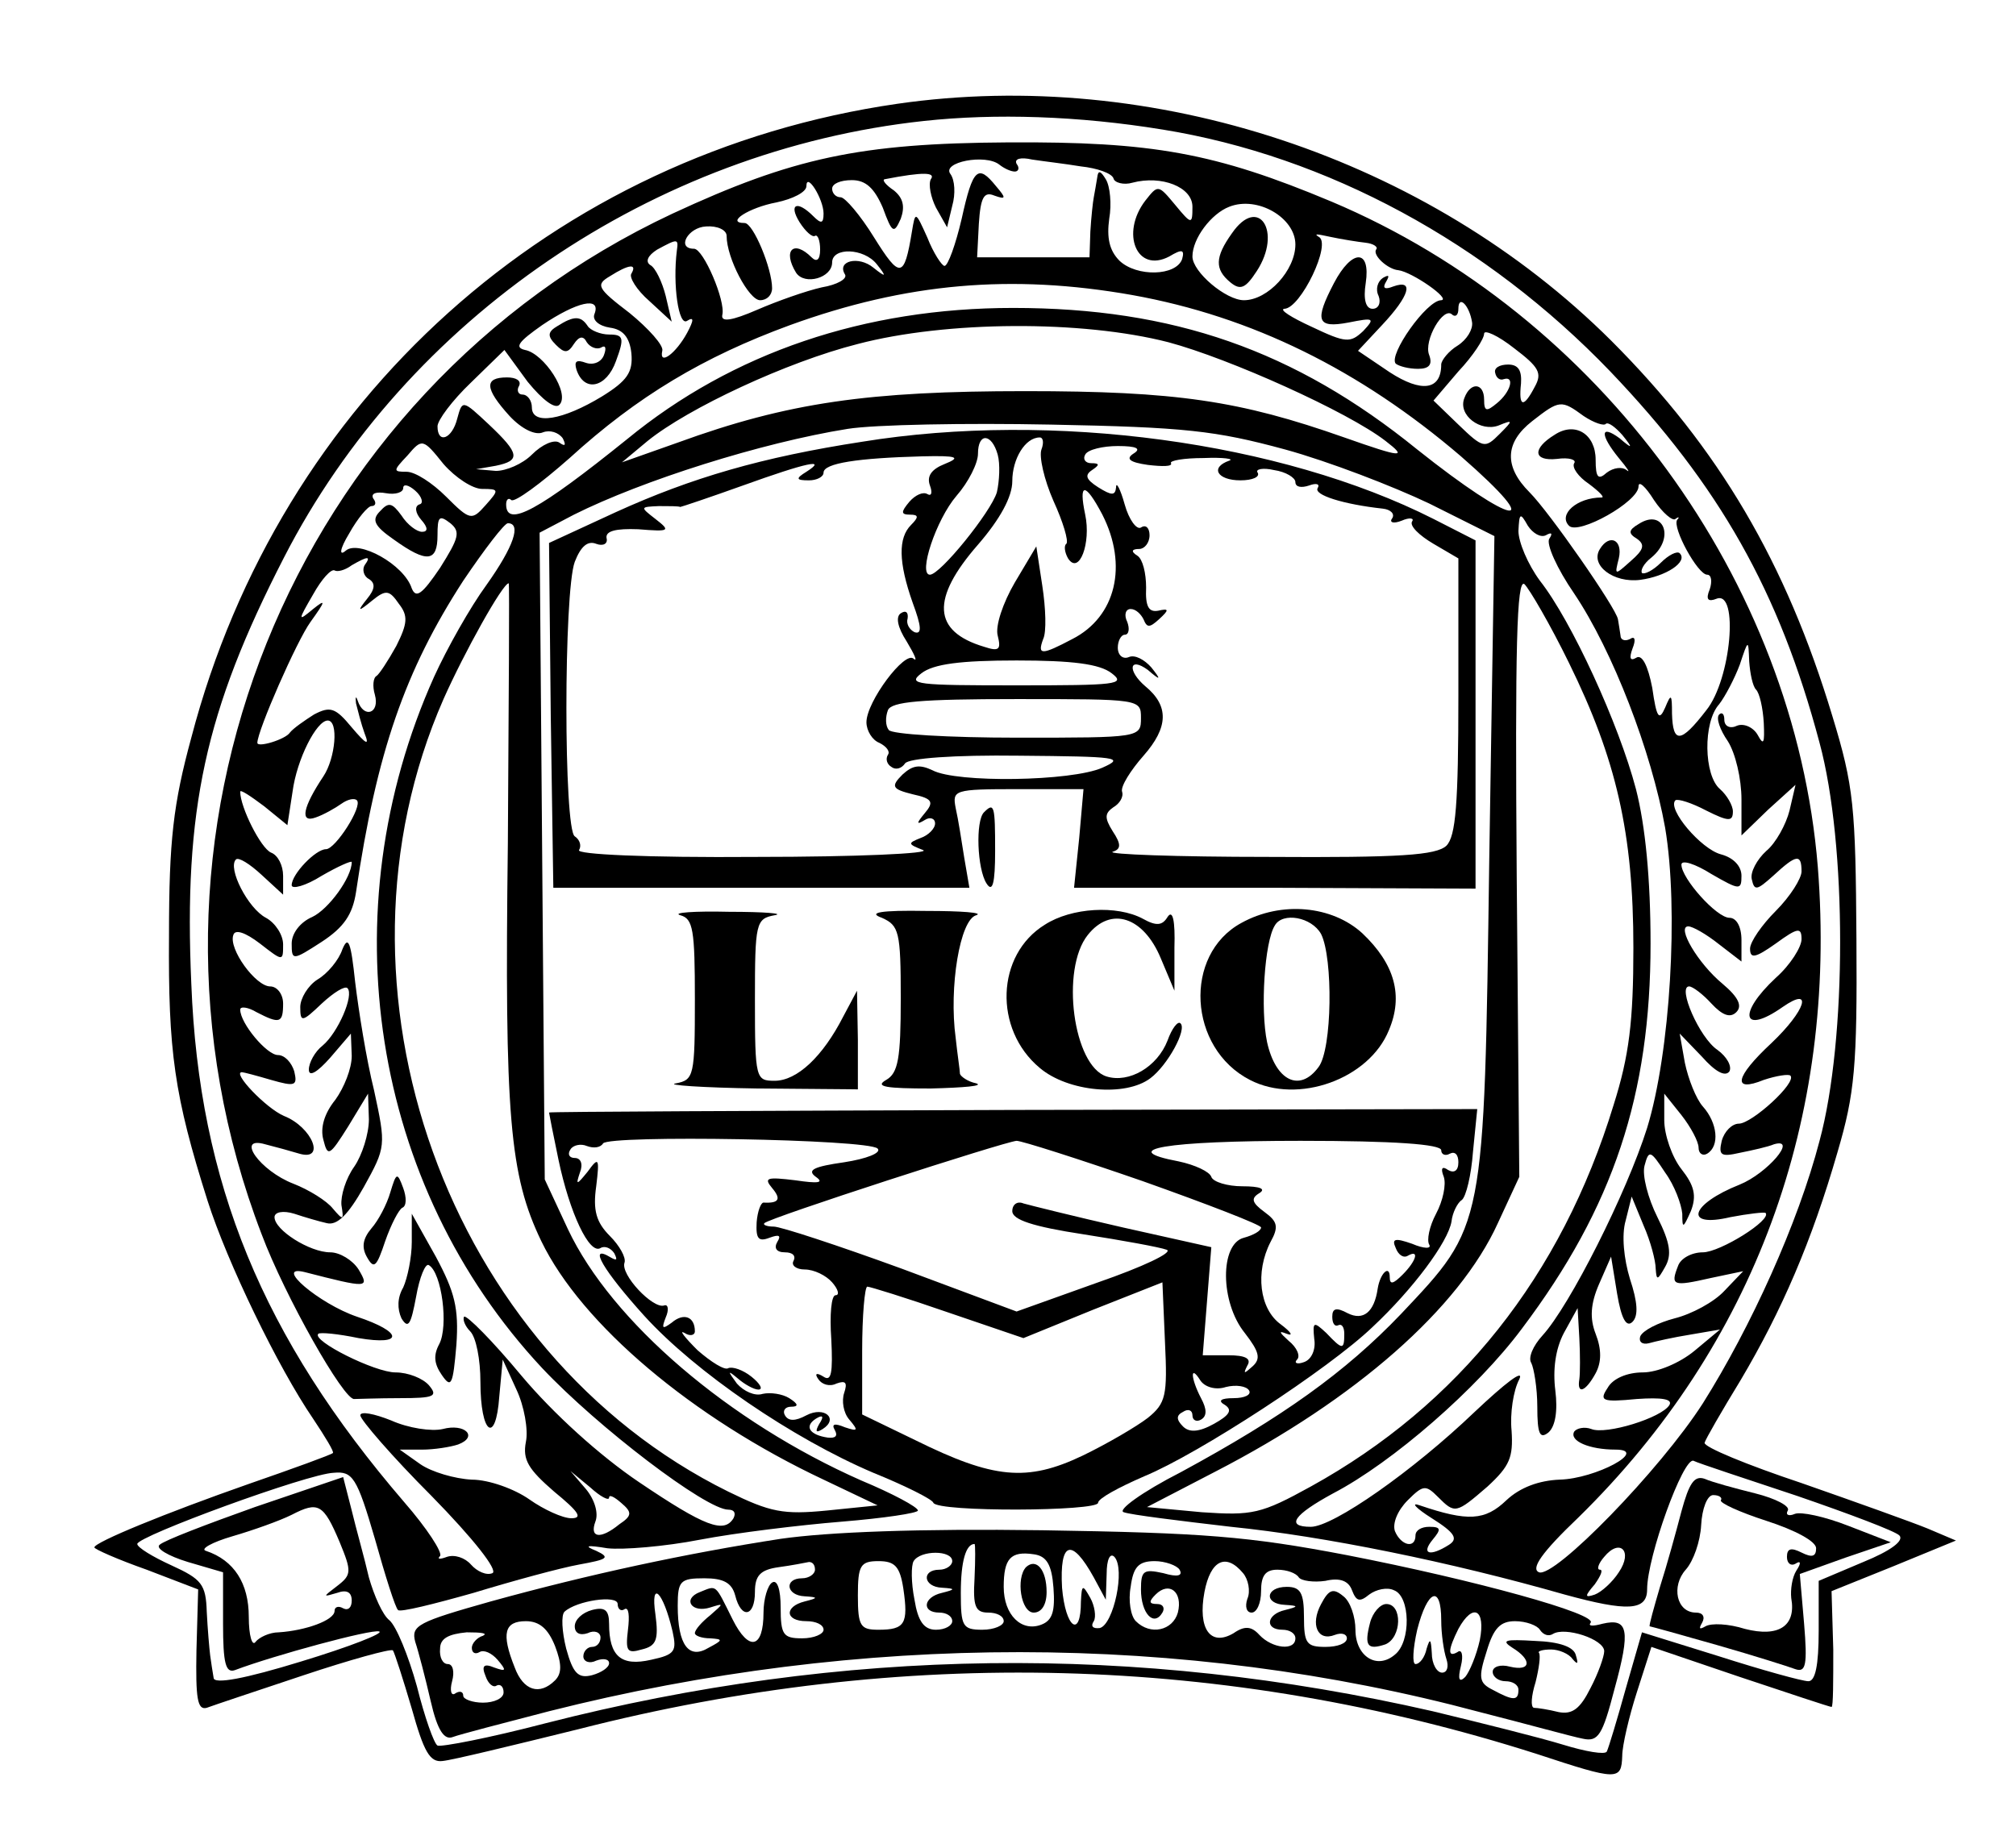 <?xml version="1.0" standalone="no"?>
<!DOCTYPE svg PUBLIC "-//W3C//DTD SVG 20010904//EN"
 "http://www.w3.org/TR/2001/REC-SVG-20010904/DTD/svg10.dtd">
<svg version="1.0" xmlns="http://www.w3.org/2000/svg"
 width="235pt" height="215pt" viewBox="0 0 235 215"
 preserveAspectRatio="xMidYMid meet">
<g transform="translate(0,215) scale(0.1,-0.1)"
fill="#000000" stroke="none">
<path d="M1046 2029 c-401 -58 -720 -345 -823 -739 -21 -77 -26 -120 -26 -230
-1 -136 6 -187 45 -310 23 -72 82 -194 123 -254 14 -21 25 -39 23 -40 -2 -2
-46 -18 -98 -36 -97 -34 -180 -68 -180 -74 0 -2 27 -14 61 -26 l60 -23 -2 -71
c-1 -56 1 -70 12 -67 8 3 59 20 113 38 54 18 101 31 104 29 2 -3 12 -34 22
-68 14 -50 21 -63 36 -61 11 1 81 18 158 37 379 97 755 87 1118 -29 94 -31 98
-31 99 -2 0 12 8 46 17 74 l17 53 103 -35 c57 -19 105 -35 107 -35 2 0 2 30 2
67 l-2 68 72 29 73 30 -33 14 c-17 7 -84 31 -147 53 -63 21 -114 42 -113 47 1
4 20 37 42 73 48 81 83 162 113 266 20 68 23 100 22 248 -1 155 -3 178 -28
260 -54 179 -132 312 -258 438 -214 213 -534 319 -832 276z m309 -30 c192 -31
378 -132 522 -282 127 -133 197 -256 244 -433 32 -118 32 -346 0 -464 -25 -96
-80 -217 -136 -306 -50 -78 -173 -204 -191 -197 -10 4 3 23 46 64 205 201 302
464 279 758 -27 334 -254 644 -567 776 -136 57 -209 70 -377 69 -173 -1 -251
-18 -391 -83 -446 -209 -656 -729 -479 -1190 27 -72 96 -194 108 -192 4 0 28
1 53 1 40 0 45 2 34 15 -7 8 -24 15 -39 15 -24 0 -98 37 -90 45 2 2 23 0 47
-5 53 -9 52 7 -2 25 -44 15 -98 61 -61 52 74 -19 76 -19 63 3 -7 11 -22 20
-33 20 -24 0 -65 26 -65 41 0 6 10 8 23 4 12 -4 29 -9 38 -11 12 -3 25 10 43
42 26 47 26 48 12 113 -9 36 -18 93 -22 126 -5 47 -8 55 -15 38 -4 -12 -17
-28 -29 -35 -11 -7 -20 -22 -20 -32 0 -18 2 -18 25 4 14 13 27 21 30 18 8 -8
-11 -52 -29 -67 -9 -7 -16 -20 -16 -28 0 -9 10 -3 25 14 l24 28 1 -26 c0 -15
-9 -37 -19 -51 -13 -16 -18 -33 -14 -47 5 -20 7 -19 29 16 l23 38 1 -30 c0
-17 -8 -42 -17 -55 -10 -14 -16 -34 -15 -45 3 -18 2 -18 -10 -4 -7 9 -28 22
-46 29 -39 15 -68 56 -33 46 12 -3 30 -8 40 -11 31 -9 15 31 -18 44 -21 9 -61
51 -49 51 2 0 17 -4 34 -9 28 -8 31 -7 27 10 -3 10 -11 19 -19 19 -13 0 -44
37 -44 53 0 4 9 3 19 -3 27 -14 31 -13 31 10 0 11 -7 20 -15 20 -17 0 -49 44
-43 60 2 7 14 3 31 -10 27 -21 27 -21 27 -1 0 11 -9 25 -20 31 -21 11 -45 58
-35 68 3 3 16 -5 30 -18 l25 -23 0 22 c0 12 -6 24 -14 27 -12 5 -36 53 -36 71
0 3 12 -5 28 -17 l27 -22 6 39 c5 38 28 83 41 83 13 0 9 -44 -5 -65 -24 -36
-28 -55 -9 -48 9 3 23 11 30 16 7 5 15 7 18 4 7 -7 -25 -57 -36 -57 -12 0 -40
-29 -40 -42 0 -5 16 -1 35 11 19 11 35 18 35 16 0 -18 -27 -55 -46 -64 -14 -6
-24 -19 -24 -31 0 -20 1 -20 35 2 26 17 36 32 40 58 24 163 57 258 125 363 25
37 48 67 52 67 16 0 7 -27 -25 -72 -19 -26 -46 -74 -61 -107 -123 -274 -73
-593 126 -806 65 -69 191 -165 217 -165 7 0 9 -4 6 -10 -11 -18 -33 -10 -110
42 -46 31 -100 80 -137 124 -34 41 -64 71 -67 69 -2 -3 1 -11 7 -17 7 -7 12
-33 12 -59 0 -61 18 -74 22 -17 l4 43 16 -35 c9 -19 14 -47 11 -61 -4 -21 3
-32 33 -58 28 -23 34 -31 20 -31 -10 0 -32 10 -49 22 -17 12 -47 23 -67 23
-20 1 -47 9 -60 18 l-24 17 26 0 c14 0 33 3 42 6 24 9 8 25 -18 18 -13 -3 -40
1 -60 10 -20 8 -36 11 -36 6 0 -5 37 -48 83 -94 49 -50 78 -87 71 -90 -7 -3
-18 2 -25 10 -7 8 -19 12 -28 9 -8 -3 -12 -3 -8 1 3 4 -15 32 -42 63 -165 192
-239 372 -248 604 -9 203 16 318 108 497 143 279 431 475 746 509 83 9 180 6
278 -10z m-172 -49 c4 0 6 4 2 9 -3 6 5 8 18 5 13 -2 39 -5 57 -8 19 -2 36 -8
38 -14 1 -5 12 -8 22 -5 34 9 70 -5 70 -28 0 -21 -1 -21 -20 2 -20 24 -20 24
-35 5 -29 -38 -10 -85 28 -65 15 9 18 8 15 -3 -7 -20 -53 -21 -73 -2 -12 12
-15 27 -12 49 3 17 1 38 -4 46 -6 10 -9 11 -10 2 -1 -7 -3 -17 -4 -23 -1 -5
-3 -23 -4 -40 l-1 -30 -65 0 -66 0 2 39 c2 31 6 38 18 33 14 -5 14 -3 2 11
-21 26 -27 21 -40 -38 -7 -30 -16 -55 -20 -55 -3 0 -13 15 -20 33 -14 31 -14
31 -18 7 -9 -55 -14 -55 -44 -7 -16 26 -34 47 -39 47 -6 0 -10 5 -10 10 0 6
10 10 23 10 16 0 26 -9 36 -32 11 -30 13 -31 21 -13 5 14 3 24 -8 33 -9 6 -14
12 -11 13 46 9 60 8 54 0 -3 -6 0 -21 6 -33 l13 -23 6 25 c4 14 3 30 -2 37
-11 14 41 24 57 11 5 -4 13 -8 18 -8z m-223 -49 c0 -12 -3 -12 -12 -3 -19 19
-29 14 -16 -7 7 -11 15 -18 18 -16 3 2 6 -5 6 -16 0 -12 -4 -15 -10 -9 -21 21
-34 8 -18 -18 10 -15 42 -6 42 12 0 18 37 17 52 -2 12 -15 11 -16 -4 -4 -17
14 -43 8 -33 -8 3 -5 -9 -12 -27 -15 -18 -4 -52 -16 -75 -26 -30 -13 -43 -15
-41 -6 4 16 -22 77 -33 77 -21 0 -7 25 14 26 13 1 24 -4 24 -11 0 -26 26 -75
39 -75 8 0 14 6 14 14 0 23 -22 76 -32 76 -23 0 5 18 37 24 19 4 35 12 35 19
0 17 20 -15 20 -32z m550 -36 c0 -30 -32 -65 -60 -65 -21 0 -60 33 -60 51 0
21 22 50 43 58 33 13 77 -13 77 -44z m82 2 c9 -1 15 -5 12 -8 -4 -7 14 -23 26
-24 16 -2 62 -34 50 -35 -17 0 -62 -64 -53 -74 4 -3 15 -6 26 -6 13 0 17 5 13
16 -7 17 17 58 27 47 4 -3 7 0 7 7 0 17 13 4 16 -16 1 -8 -6 -20 -17 -27 -10
-6 -19 -17 -19 -22 0 -30 -23 -33 -60 -9 l-37 25 28 30 c32 34 38 54 13 45
-10 -4 -13 -2 -8 6 4 7 3 8 -4 4 -6 -4 -9 -13 -5 -21 3 -8 0 -15 -7 -15 -8 0
-11 11 -8 30 6 40 -16 40 -37 0 -23 -44 -20 -53 17 -46 30 6 31 5 17 -10 -15
-14 -20 -14 -60 5 -24 11 -38 20 -32 21 19 0 56 77 40 84 -6 4 -1 3 13 0 14
-3 33 -6 42 -7z m-803 -9 c-5 -40 2 -89 12 -82 8 5 8 1 0 -14 -13 -24 -33 -39
-29 -21 2 6 -16 26 -38 44 -38 29 -40 33 -23 43 22 14 32 15 25 3 -3 -4 6 -19
21 -32 l26 -24 -7 30 c-4 16 -12 33 -18 36 -6 4 -3 11 8 18 24 13 25 13 23 -1z
m531 -52 c139 -25 265 -87 383 -188 102 -89 62 -82 -51 8 -143 116 -285 165
-471 165 -173 0 -327 -52 -450 -153 -103 -83 -141 -104 -141 -76 0 6 3 8 6 5
4 -3 34 19 68 49 79 72 156 118 257 155 135 49 258 60 399 35z m-627 -22 c-3
-7 5 -14 18 -16 15 -2 23 -11 25 -30 2 -22 -5 -32 -34 -50 -46 -28 -82 -34
-82 -13 0 8 -5 15 -11 15 -5 0 -7 5 -4 10 3 6 -3 10 -14 10 -27 0 -26 -13 3
-45 14 -15 30 -23 39 -19 8 3 18 0 23 -7 4 -8 3 -10 -4 -5 -6 4 -20 -2 -32
-14 -11 -11 -30 -19 -42 -19 l-23 2 23 4 c29 6 28 14 -8 48 -31 29 -31 29 -37
7 -6 -24 -23 -30 -23 -9 0 7 17 30 39 51 l39 38 27 -37 c18 -22 32 -32 37 -27
13 13 -18 60 -40 64 -13 3 -7 10 20 29 40 27 69 34 61 13z m669 -33 c71 -19
209 -81 253 -115 26 -20 20 -20 -48 4 -122 43 -196 54 -372 54 -182 0 -276
-13 -405 -60 l-65 -23 30 25 c47 38 162 92 245 113 103 27 261 28 362 2z m427
-52 c-13 -25 -19 -24 -16 4 1 15 -3 22 -15 22 -10 0 -17 -4 -15 -10 1 -5 5 -9
10 -7 13 4 8 -15 -8 -28 -12 -10 -15 -10 -15 4 0 20 -16 21 -23 2 -8 -20 19
-40 40 -32 17 7 17 6 1 -10 -17 -17 -19 -17 -48 11 l-29 28 29 34 c17 18 30
38 30 44 0 5 16 -2 35 -17 29 -22 33 -29 24 -45z m57 -34 c12 -8 24 -12 26 -9
3 2 11 -4 19 -13 13 -16 12 -17 -3 -4 -23 17 -23 4 -1 -23 10 -12 14 -18 9
-14 -5 4 -15 3 -23 -3 -10 -9 -13 -6 -13 15 0 30 -24 45 -48 29 -26 -16 -25
-31 3 -28 14 2 23 -1 20 -5 -3 -5 5 -16 17 -24 12 -9 19 -16 15 -16 -29 0 -51
-20 -38 -33 11 -11 81 28 81 46 0 7 8 0 18 -16 10 -15 22 -25 25 -22 4 3 5 2
2 -1 -6 -9 24 -64 35 -64 5 0 6 -8 3 -17 -5 -12 -2 -15 8 -11 26 10 17 -94
-12 -130 -30 -39 -39 -39 -40 -4 0 23 -1 24 -8 7 -7 -16 -10 -12 -15 23 -5 26
-12 40 -19 35 -7 -4 -8 0 -4 11 4 10 3 15 -3 11 -6 -3 -11 -1 -11 4 -1 6 -2
14 -3 19 -2 13 -80 125 -103 148 -30 30 -29 58 3 83 32 25 34 25 60 6z m-348
-39 c51 -14 126 -43 168 -63 l76 -38 -6 -376 c-6 -434 -5 -427 -103 -531 -65
-68 -138 -120 -256 -184 -47 -24 -75 -45 -67 -47 8 -3 65 -10 125 -17 109 -11
256 -41 389 -79 73 -20 96 -19 96 6 0 38 42 154 54 150 6 -3 61 -21 121 -41
61 -21 114 -41 119 -46 6 -6 -10 -18 -42 -31 l-52 -22 0 -58 c0 -41 -4 -59
-12 -59 -7 0 -54 13 -104 29 l-90 28 -19 -66 c-10 -36 -20 -69 -22 -73 -2 -4
-25 0 -51 8 -26 8 -94 25 -152 39 -346 79 -686 75 -1034 -14 -65 -17 -122 -28
-126 -26 -4 2 -15 33 -24 69 -10 36 -24 70 -32 77 -8 6 -18 29 -24 50 -5 22
-15 57 -20 78 l-10 39 -103 -35 c-56 -20 -106 -39 -111 -44 -5 -4 10 -13 33
-20 l41 -12 0 -60 c0 -46 3 -58 14 -54 45 17 159 48 168 45 6 -2 -35 -18 -91
-35 -65 -20 -102 -27 -102 -19 -1 6 -3 18 -4 26 -1 8 -3 31 -4 51 -1 32 -6 38
-41 54 -22 10 -40 21 -40 25 0 9 199 82 229 83 22 2 27 -5 48 -77 12 -43 24
-81 27 -83 2 -3 42 7 88 20 46 14 101 29 123 33 33 6 37 8 20 16 -15 6 -11 7
13 3 18 -2 67 2 108 10 42 8 116 17 165 21 49 4 89 10 89 13 0 4 -30 20 -66
35 -154 68 -291 185 -342 293 l-27 58 -3 377 -3 377 40 21 c80 40 219 84 319
100 31 5 138 7 237 5 156 -3 192 -7 273 -29z m-936 -46 c20 0 20 -1 4 -19 -16
-18 -18 -18 -46 10 -16 16 -36 29 -46 29 -16 0 -16 1 1 19 17 20 18 20 42 -10
14 -16 34 -29 45 -29z m-73 -18 c-6 -2 -5 -10 2 -18 8 -9 8 -14 1 -14 -6 0
-17 8 -24 19 -11 15 -15 16 -25 5 -10 -10 -7 -17 16 -33 39 -28 51 -26 51 5 0
22 2 24 15 14 12 -10 10 -17 -12 -52 -21 -31 -28 -36 -33 -24 -9 28 -62 57
-77 44 -8 -7 -7 2 4 20 10 18 22 32 26 32 5 0 6 4 2 9 -3 6 4 8 15 6 11 -2 20
1 20 6 0 5 6 4 14 -3 8 -7 10 -15 5 -16z m1313 -36 c7 4 8 2 4 -4 -4 -6 9 -35
29 -64 45 -67 90 -184 106 -273 16 -95 6 -262 -21 -350 -24 -76 -90 -207 -122
-242 -11 -12 -17 -26 -13 -32 3 -6 7 -29 7 -51 0 -32 3 -38 13 -30 8 7 11 25
8 49 -3 24 0 48 10 67 l16 29 2 -35 c1 -19 1 -41 0 -48 -3 -18 7 -15 19 7 7
13 7 28 0 46 -7 18 -6 35 4 58 l14 32 7 -43 c5 -30 11 -40 18 -33 7 7 6 23 -3
50 -7 23 -10 51 -5 68 l7 28 14 -34 c8 -18 14 -41 14 -50 1 -14 2 -14 11 2 8
14 6 28 -9 58 -11 22 -18 49 -15 60 5 19 7 18 24 -8 11 -15 19 -37 20 -48 0
-18 1 -17 10 3 7 18 4 30 -11 49 -11 14 -20 40 -20 57 l0 31 20 -25 c11 -14
20 -31 20 -38 0 -7 5 -10 10 -7 15 9 12 36 -5 55 -8 9 -17 32 -21 51 l-6 34
26 -27 c15 -17 27 -24 32 -17 3 6 -3 17 -14 25 -21 14 -47 74 -33 74 4 0 16
-9 26 -20 13 -14 22 -17 29 -10 7 7 3 17 -16 33 -29 24 -54 67 -40 67 5 0 21
-9 36 -21 l26 -20 0 25 c0 16 -6 26 -14 26 -15 0 -56 46 -56 62 0 6 16 1 35
-11 33 -19 35 -19 35 -2 0 11 -9 21 -24 25 -23 6 -63 53 -53 63 3 2 19 -3 36
-12 26 -13 31 -13 31 -1 0 7 -7 19 -15 26 -19 16 -20 78 -1 99 7 9 18 30 24
46 10 30 10 30 11 4 1 -14 4 -29 8 -33 4 -4 8 -21 9 -39 1 -23 0 -27 -7 -14
-5 9 -16 14 -24 11 -8 -4 -15 -1 -15 7 0 7 -3 9 -6 6 -4 -4 1 -18 10 -31 9
-14 16 -44 16 -68 l0 -42 31 30 32 29 -7 -30 c-4 -16 -16 -38 -27 -47 -11 -10
-19 -25 -17 -33 3 -14 6 -13 25 4 27 25 33 26 33 5 0 -8 -13 -29 -30 -46 -16
-16 -30 -36 -30 -44 0 -12 6 -11 30 6 26 19 30 19 30 5 0 -9 -13 -30 -30 -45
-45 -42 -39 -67 8 -34 36 25 27 -4 -13 -42 -43 -40 -46 -58 -9 -43 15 5 29 7
31 5 8 -8 -45 -56 -60 -56 -8 0 -17 -9 -20 -20 -4 -17 -1 -19 21 -14 15 3 33
7 40 10 28 8 -8 -34 -40 -47 -58 -23 -66 -51 -11 -38 21 4 39 6 41 5 8 -8 -53
-46 -73 -46 -13 0 -26 -7 -29 -16 -9 -23 -6 -24 38 -14 l38 8 -22 -23 c-12
-13 -38 -27 -58 -32 -19 -5 -37 -14 -40 -21 -2 -6 2 -10 10 -8 7 2 29 7 48 10
l35 6 -30 -25 c-17 -14 -43 -25 -60 -25 -18 0 -35 -7 -41 -18 -10 -15 -7 -17
34 -13 29 2 42 0 38 -7 -9 -15 -74 -35 -91 -28 -8 3 -17 1 -20 -3 -6 -11 18
-21 48 -21 40 0 -23 -34 -65 -35 -24 -1 -46 -9 -62 -24 -25 -24 -45 -25 -101
-6 -11 4 -5 -3 14 -15 27 -17 31 -24 20 -31 -22 -14 -33 -11 -19 6 10 12 10
15 -4 15 -9 0 -16 -4 -16 -10 0 -16 -17 -12 -24 5 -3 9 3 24 15 36 18 18 21
18 35 4 20 -20 21 -20 58 12 26 24 30 34 28 65 -2 20 2 47 9 60 6 13 -17 -5
-52 -38 -72 -69 -165 -134 -191 -134 -30 0 -20 14 26 39 69 36 168 122 220
192 107 142 150 273 150 449 0 75 -6 137 -17 180 -20 76 -75 196 -112 243 -14
19 -25 45 -25 58 1 21 2 22 11 6 6 -9 15 -14 21 -11z m-1377 -35 c-3 -5 -1
-13 5 -16 8 -5 7 -12 -2 -23 -12 -15 -11 -16 6 -2 16 13 20 12 31 -4 11 -14
10 -23 -3 -49 -10 -18 -20 -33 -23 -35 -4 -2 -5 -12 -2 -22 6 -22 -13 -28 -20
-7 -2 6 -3 5 -2 -3 2 -8 6 -24 10 -35 6 -15 2 -13 -15 7 -19 23 -25 25 -44 15
-11 -7 -24 -16 -28 -21 -5 -8 -38 -18 -38 -12 0 14 46 119 62 141 18 25 18 27
3 15 -18 -15 -18 -14 0 17 10 18 21 30 25 28 3 -2 12 0 20 6 19 11 23 11 15 0z
m1404 -114 c55 -112 75 -198 75 -332 0 -86 -5 -126 -23 -183 -61 -200 -181
-350 -353 -445 -58 -32 -68 -34 -127 -30 l-64 6 79 41 c165 85 285 191 330
290 l25 54 -3 350 c-2 267 0 348 9 341 6 -6 30 -47 52 -92z m-1237 -210 c-4
-319 2 -387 39 -464 47 -97 176 -206 329 -278 l63 -30 -59 -6 c-51 -5 -66 -2
-115 22 -328 162 -480 587 -332 924 24 54 69 135 76 135 1 0 0 -136 -1 -303z
m118 -763 c0 4 6 1 14 -6 13 -11 13 -15 -2 -25 -22 -18 -35 -16 -28 3 4 10 -1
26 -11 38 l-18 21 23 -19 c12 -11 22 -16 22 -12z m-314 -52 c14 -34 14 -38 -3
-51 -17 -13 -17 -13 0 -8 11 4 17 1 17 -9 0 -8 -4 -12 -10 -9 -5 3 -10 2 -10
-3 0 -11 -34 -23 -65 -25 -11 0 -23 -6 -27 -11 -4 -6 -8 7 -8 29 0 39 -17 66
-50 77 -7 2 7 10 31 17 24 7 55 18 69 25 31 16 37 13 56 -32z m1491 -35 c-7
-11 -20 -23 -28 -26 -12 -4 -12 -2 0 12 7 10 10 17 6 17 -4 0 -2 7 5 15 18 22
34 7 17 -18z"/>
<path d="M455 760 c-4 -14 -14 -33 -22 -42 -10 -12 -12 -22 -5 -34 8 -14 11
-11 21 19 7 20 16 37 20 39 5 2 5 12 1 23 -7 19 -8 18 -15 -5z"/>
<path d="M480 702 c0 -18 -5 -42 -10 -53 -7 -12 -7 -25 -2 -36 8 -13 11 -7 17
25 4 23 11 40 15 37 15 -9 23 -71 12 -92 -7 -13 -6 -23 3 -36 11 -16 13 -12
17 35 3 43 -2 62 -24 103 l-28 50 0 -33z"/>
<path d="M1436 1878 c-20 -28 -20 -42 -2 -57 12 -10 18 -7 31 13 30 46 2 89
-29 44z"/>
<path d="M650 1770 c-12 -7 -12 -12 -2 -22 10 -10 14 -10 21 1 6 9 11 10 15 2
4 -6 12 -9 17 -6 5 3 6 -1 3 -9 -3 -8 -12 -12 -21 -9 -11 4 -14 2 -11 -8 9
-27 35 -21 46 10 10 27 9 31 -8 31 -10 0 -22 5 -25 10 -8 12 -16 12 -35 0z"/>
<path d="M1910 1539 c-12 -7 -12 -11 -2 -17 10 -7 8 -13 -7 -26 -19 -17 -19
-17 -14 3 5 22 -11 29 -22 11 -12 -19 16 -40 47 -36 30 4 56 21 46 31 -3 3
-13 -2 -22 -11 -9 -9 -19 -14 -22 -12 -2 3 2 11 11 18 28 23 14 58 -15 39z"/>
<path d="M1005 1635 c-117 -18 -199 -42 -287 -82 l-78 -36 2 -201 3 -201 242
0 243 0 -6 35 c-3 19 -7 45 -10 58 -4 21 -2 22 72 22 l77 0 -5 -57 -6 -58 234
0 234 -1 0 203 0 203 -49 25 c-178 90 -444 126 -666 90z m158 -15 c3 -11 2
-31 -1 -44 -7 -23 -66 -96 -78 -96 -14 0 7 64 31 92 14 16 25 38 25 49 0 25
16 24 23 -1z m51 6 c-3 -8 3 -35 14 -60 11 -24 18 -47 15 -50 -3 -2 -2 -10 2
-17 13 -20 27 18 20 51 -8 38 0 38 20 0 30 -59 16 -119 -35 -145 -36 -19 -41
-19 -34 0 4 8 3 36 -1 62 l-7 46 -25 -42 c-14 -24 -23 -51 -20 -62 4 -16 2
-19 -16 -13 -60 18 -62 56 -7 119 26 30 40 56 40 74 0 26 15 51 32 51 4 0 5
-6 2 -14z m107 -5 c-9 -6 -4 -10 17 -13 17 -2 29 -2 27 2 -2 3 15 6 38 6 23 1
36 -1 30 -3 -23 -8 -14 -23 13 -23 14 0 23 4 20 9 -3 4 6 6 19 3 14 -2 25 -9
25 -14 0 -6 7 -7 16 -4 8 3 13 2 10 -3 -5 -8 30 -19 76 -24 9 -1 14 -6 11 -11
-4 -5 1 -7 11 -3 9 4 15 3 12 -1 -3 -5 8 -16 25 -26 l29 -17 0 -160 c0 -126
-3 -164 -14 -175 -12 -11 -53 -14 -208 -13 -106 0 -188 3 -181 6 10 3 10 9 0
24 -10 16 -9 21 1 28 7 4 12 12 10 18 -2 6 10 25 25 42 29 33 30 58 2 81 -21
18 -19 35 3 19 15 -13 16 -12 4 3 -8 9 -19 15 -26 12 -7 -3 -13 2 -13 11 0 8
4 15 8 15 5 0 6 7 3 15 -4 8 -2 15 4 15 6 0 12 -6 15 -12 4 -10 7 -10 18 0 12
11 12 13 -1 10 -11 -2 -15 5 -14 27 0 17 -4 33 -10 37 -8 5 -7 8 2 8 6 0 12 7
12 16 0 8 -4 13 -10 9 -5 -3 -14 9 -19 27 -5 18 -10 27 -10 20 -1 -10 -5 -10
-21 0 -14 9 -16 14 -7 20 9 6 9 8 -1 8 -7 0 -10 5 -7 10 3 6 21 10 38 10 22 0
28 -3 18 -9z m-220 -12 c-15 -6 -21 -14 -17 -25 3 -8 2 -13 -3 -10 -5 3 -14
-1 -21 -9 -10 -12 -10 -15 1 -15 10 0 10 -3 1 -12 -15 -15 -15 -43 2 -91 10
-27 11 -37 2 -34 -6 3 -10 10 -8 16 1 7 -2 10 -8 6 -6 -4 -4 -16 7 -33 9 -15
13 -24 8 -20 -10 10 -55 -50 -55 -74 0 -10 7 -21 15 -24 8 -4 13 -10 10 -14
-3 -5 -1 -11 4 -14 5 -4 12 -2 16 4 4 6 57 10 133 9 115 -1 124 -2 97 -14 -36
-16 -170 -18 -198 -3 -15 7 -23 6 -35 -5 -14 -14 -12 -17 12 -23 23 -5 25 -9
14 -22 -10 -12 -10 -14 0 -8 6 4 12 2 12 -4 0 -6 -8 -14 -17 -17 -15 -6 -15
-7 3 -14 10 -4 -77 -8 -194 -8 -129 -1 -211 3 -207 8 3 5 1 12 -5 16 -13 8
-13 285 0 320 7 18 15 25 25 21 8 -3 14 0 12 7 -1 8 11 11 37 10 37 -3 38 -2
20 12 -18 14 -18 14 4 15 12 0 23 0 25 -1 1 0 34 11 73 25 75 27 99 32 74 16
-13 -8 -12 -10 3 -10 9 0 17 4 17 9 0 11 40 17 115 19 41 1 46 -1 26 -9z m195
-244 c17 -13 5 -14 -111 -14 -116 0 -128 1 -111 14 14 11 46 15 111 15 65 0
97 -4 111 -15z m34 -52 c0 -23 -1 -23 -144 -23 -80 0 -147 4 -150 9 -4 5 -4
15 -1 23 4 10 38 13 150 13 144 0 145 0 145 -22z"/>
<path d="M1147 1203 c-10 -10 -8 -66 3 -83 7 -11 10 0 10 38 0 53 -1 57 -13
45z"/>
<path d="M793 1083 c15 -4 17 -17 17 -98 0 -89 -1 -94 -22 -98 -13 -2 30 -5
95 -6 l117 -1 0 58 -1 57 -16 -30 c-24 -47 -54 -75 -80 -75 -22 0 -23 2 -23
94 0 90 1 95 23 99 12 2 -12 4 -53 4 -41 1 -67 -1 -57 -4z"/>
<path d="M1028 1080 c20 -9 22 -16 22 -94 0 -70 -3 -87 -17 -95 -14 -8 0 -10
52 -10 39 1 62 3 53 6 -10 2 -18 8 -19 11 0 4 -3 23 -5 42 -8 59 5 138 24 143
9 3 -17 5 -58 5 -54 1 -69 -2 -52 -8z"/>
<path d="M1218 1072 c-57 -35 -60 -122 -6 -167 33 -28 100 -34 129 -12 20 15
43 57 35 64 -3 3 -10 -6 -15 -20 -12 -31 -45 -50 -71 -42 -39 12 -54 125 -22
165 27 34 65 21 85 -27 l16 -38 0 50 c1 32 -2 45 -8 36 -6 -10 -13 -11 -29 -2
-30 16 -83 13 -114 -7z"/>
<path d="M1447 1074 c-68 -37 -62 -146 10 -183 56 -29 139 1 162 58 17 40 7
77 -31 113 -35 32 -94 38 -141 12z m93 -13 c14 -28 13 -134 -3 -155 -22 -30
-50 -16 -60 29 -8 38 -3 117 9 136 9 16 43 10 54 -10z"/>
<path d="M640 853 c0 -1 5 -26 11 -55 13 -62 36 -111 49 -103 5 3 12 0 16 -6
4 -8 3 -9 -4 -5 -28 17 -8 -16 39 -68 60 -66 173 -143 267 -183 37 -15 69 -31
70 -35 5 -11 192 -10 192 0 0 5 24 18 54 31 63 26 215 125 266 174 47 44 88
99 92 123 1 10 7 22 12 25 5 4 11 29 13 56 l5 50 -541 -1 c-298 -1 -541 -2
-541 -3z m383 -42 c5 -5 -13 -12 -39 -16 -35 -5 -44 -9 -33 -17 10 -7 3 -8
-24 -4 -33 4 -37 3 -27 -9 11 -13 8 -18 -10 -17 -3 0 -7 -10 -8 -23 -1 -19 2
-23 15 -18 11 4 14 3 9 -5 -4 -7 -1 -12 9 -12 9 0 13 -4 10 -10 -3 -5 3 -10
13 -10 11 0 25 -7 32 -15 7 -8 9 -15 4 -15 -5 0 -7 -23 -5 -51 2 -40 0 -50 -9
-44 -8 5 -11 4 -6 -3 4 -6 13 -9 21 -5 11 4 13 1 9 -11 -3 -9 -1 -23 6 -31 11
-13 10 -14 -5 -9 -12 5 -16 4 -12 -3 4 -7 1 -10 -8 -9 -21 3 -28 13 -14 22 8
5 10 3 4 -6 -5 -9 -4 -11 4 -6 19 12 2 27 -19 16 -13 -7 -21 -7 -25 0 -3 5 0
10 7 10 9 0 9 3 -2 10 -8 5 -22 7 -31 5 -9 -3 -22 3 -30 12 -11 15 -11 16 1 6
8 -7 19 -13 24 -13 6 0 2 7 -8 15 -10 8 -22 12 -27 10 -4 -3 -20 7 -36 21 -15
15 -22 24 -15 20 6 -4 12 -3 12 2 0 17 -13 22 -27 10 -11 -8 -12 -7 -7 6 4 9
3 16 -2 14 -13 -4 -51 36 -46 50 2 6 -6 20 -17 31 -16 16 -20 30 -16 58 4 33
3 35 -10 17 -13 -16 -14 -16 -9 -1 4 10 1 17 -6 17 -6 0 -9 4 -5 10 3 5 12 7
19 4 8 -3 16 -2 19 3 7 10 309 5 320 -6z m309 -38 c76 -27 138 -51 138 -54 0
-4 -9 -9 -20 -12 -28 -7 -28 -75 1 -111 17 -22 19 -30 9 -39 -10 -9 -11 -9 -6
1 5 8 -2 12 -22 12 l-30 0 5 63 5 63 -103 23 c-57 13 -109 26 -116 28 -7 3
-13 -1 -13 -9 0 -10 24 -18 83 -27 45 -7 89 -15 97 -18 8 -3 -28 -20 -80 -38
l-95 -34 -134 50 c-74 27 -141 49 -149 49 -8 0 -13 2 -11 4 5 6 280 95 294 96
6 0 72 -21 147 -47z m348 36 c0 -5 5 -7 10 -4 6 3 10 -1 10 -10 0 -10 -5 -13
-12 -9 -7 5 -9 2 -5 -8 3 -9 -1 -28 -9 -43 -8 -15 -11 -31 -8 -36 3 -5 -6 -5
-20 1 -20 7 -24 6 -19 -5 3 -8 9 -12 14 -9 14 8 10 -6 -6 -22 -11 -11 -15 -12
-15 -3 0 15 -11 5 -14 -13 -4 -28 -17 -38 -35 -29 -13 7 -18 6 -18 -4 0 -8 3
-12 7 -10 4 2 7 -2 7 -10 0 -19 -2 -19 -21 1 -15 14 -16 13 -14 -7 2 -12 -3
-24 -12 -27 -8 -3 -12 -1 -8 3 4 4 0 14 -10 22 -11 10 -12 12 -2 8 8 -3 5 2
-7 11 -25 18 -30 61 -12 96 10 18 8 24 -7 35 -15 11 -16 16 -6 22 8 5 1 8 -20
8 -17 0 -34 5 -36 11 -2 6 -19 14 -38 18 -74 14 -15 24 142 24 109 0 164 -4
164 -11z m-342 -312 c-13 -10 -47 -30 -76 -44 -65 -31 -104 -27 -195 18 l-62
30 0 74 c0 41 3 75 6 75 3 0 45 -13 94 -30 l88 -30 81 33 81 32 3 -70 c3 -62
1 -71 -20 -88z m91 36 c12 3 24 1 27 -4 3 -5 -5 -9 -18 -9 -15 0 -19 -3 -10
-8 9 -6 5 -12 -13 -22 -18 -10 -29 -10 -36 -3 -8 8 -8 13 0 17 6 4 11 2 11 -4
0 -6 5 -8 10 -5 7 4 7 12 0 25 -12 23 -13 40 -1 21 5 -8 18 -12 30 -8z"/>
<path d="M1960 388 c-6 -23 -17 -63 -25 -88 -7 -24 -13 -45 -12 -46 1 0 37
-10 79 -22 42 -12 83 -25 91 -28 12 -4 14 5 10 53 l-5 58 53 19 53 18 -49 19
c-28 11 -56 17 -63 14 -7 -3 -11 -1 -8 4 3 5 -14 14 -38 20 -24 6 -50 13 -59
17 -12 4 -18 -5 -27 -38z m46 13 c-2 -3 22 -14 53 -24 34 -11 58 -24 58 -32 0
-10 -5 -11 -17 -5 -12 6 -17 5 -17 -5 0 -8 5 -11 10 -8 6 4 7 1 1 -8 -5 -8 -7
-22 -6 -32 6 -33 -15 -46 -54 -36 -19 6 -39 7 -46 3 -7 -4 -8 -3 -4 4 4 7 1
12 -7 12 -23 0 -29 31 -12 50 9 10 17 33 18 52 1 19 7 35 14 35 7 0 11 -3 9
-6z"/>
<path d="M910 356 c-110 -17 -222 -41 -338 -73 -85 -24 -93 -28 -88 -47 4 -12
12 -43 18 -69 8 -35 16 -46 26 -42 8 3 58 16 112 30 364 92 738 92 1085 -1 55
-14 109 -29 120 -31 18 -4 23 4 37 58 19 69 16 83 -14 76 -11 -3 -17 -3 -14 1
10 10 -135 50 -284 79 -115 22 -167 26 -355 29 -144 2 -249 -2 -305 -10z m226
-46 c-2 -33 1 -40 16 -40 10 0 18 -4 18 -10 0 -5 -11 -10 -25 -10 -23 0 -25 4
-25 43 0 37 6 57 16 57 1 0 1 -18 0 -40z m139 1 l14 -26 1 30 c0 17 4 25 9 20
13 -14 -1 -79 -17 -83 -8 -1 -11 2 -7 8 3 5 1 18 -4 27 -9 16 -10 16 -11 -4 0
-44 -18 -31 -22 16 -3 54 11 59 37 12z m-165 19 c0 -5 -7 -10 -15 -10 -21 0
-19 -20 3 -21 16 -1 16 -2 0 -6 -22 -5 -24 -23 -3 -23 8 0 15 -4 15 -10 0 -5
-8 -10 -19 -10 -14 0 -21 10 -25 35 -4 20 -4 40 -1 45 8 13 45 13 45 0z m118
-31 c2 -27 -1 -38 -14 -43 -23 -9 -44 11 -44 44 0 33 8 42 35 38 15 -2 21 -12
23 -39z m-278 21 c0 -5 -7 -10 -15 -10 -21 0 -19 -20 3 -21 16 -1 16 -2 0 -6
-24 -6 -23 -23 2 -23 11 0 20 -4 20 -10 0 -5 -11 -10 -25 -10 -22 0 -25 4 -25
36 0 21 -4 33 -10 29 -5 -3 -10 -19 -10 -35 0 -42 -17 -46 -36 -8 -21 42 -18
40 -38 32 -21 -8 -10 -25 12 -18 16 5 16 5 0 -9 -10 -8 -18 -17 -18 -21 0 -3
8 -6 18 -6 15 -1 15 -2 -2 -11 -23 -14 -36 3 -36 49 0 29 3 32 31 32 22 0 32
-5 36 -20 7 -28 23 -25 23 4 0 19 6 26 28 29 15 2 30 5 35 6 4 0 7 -3 7 -9z
m103 -22 c6 -41 2 -48 -29 -48 -21 0 -24 4 -24 40 0 35 3 40 24 40 19 0 25 -6
29 -32z m322 22 c4 -7 -2 -9 -19 -4 -23 5 -26 3 -26 -19 0 -28 15 -44 25 -27
3 5 1 10 -6 10 -10 0 -10 3 -2 11 16 16 32 3 26 -21 -6 -21 -32 -27 -49 -10
-6 6 -9 24 -6 40 3 23 9 30 28 30 12 0 26 -5 29 -10z m74 -4 c6 -7 9 -21 5
-30 -3 -9 -1 -16 5 -16 6 0 11 11 11 25 0 18 5 25 19 25 11 0 22 -4 25 -9 3
-4 17 -6 31 -4 17 4 27 0 31 -11 5 -13 9 -14 20 -5 8 6 21 9 29 5 19 -7 20
-60 1 -75 -21 -18 -46 -2 -46 29 0 15 -6 33 -14 39 -12 10 -17 8 -26 -9 -13
-24 -4 -44 16 -36 8 3 14 1 14 -4 0 -6 -11 -10 -25 -10 -22 0 -25 4 -25 35 0
28 -4 35 -20 35 -25 0 -27 -20 -2 -21 16 -1 16 -2 0 -6 -22 -5 -24 -23 -3 -23
8 0 15 -4 15 -10 0 -15 -27 -12 -42 4 -9 10 -17 11 -30 2 -27 -16 -42 5 -34
48 7 37 25 46 45 22z m-665 -68 c5 -23 3 -27 -25 -33 -35 -8 -49 4 -49 42 0
16 -5 20 -20 16 -11 -3 -20 -11 -20 -19 0 -8 6 -11 15 -8 8 4 15 1 15 -5 0 -6
-4 -11 -10 -11 -5 0 -10 -5 -10 -11 0 -6 7 -9 15 -5 8 3 15 2 15 -3 0 -5 -9
-11 -20 -14 -16 -4 -22 2 -30 31 -5 20 -6 39 -2 43 14 13 62 20 62 9 0 -6 4
-9 8 -6 5 3 6 -8 4 -24 -3 -25 -1 -28 16 -23 17 4 20 11 16 41 -6 41 9 27 20
-20z m896 13 c0 -16 3 -36 6 -45 3 -9 1 -16 -5 -16 -6 0 -12 10 -12 23 -1 16
-2 18 -6 5 -2 -10 -8 -18 -13 -18 -4 0 -3 18 2 40 12 47 28 53 28 11z m45 -23
c-4 -18 -12 -37 -17 -43 -7 -7 -9 -3 -5 13 3 12 1 20 -4 16 -12 -7 -11 3 1 27
17 31 32 23 25 -13z m-1078 -7 c8 -21 8 -32 0 -40 -18 -18 -37 -12 -47 15 -16
40 -12 54 13 54 16 0 26 -9 34 -29z m1148 19 c4 -6 10 -8 15 -5 14 9 60 -6 60
-20 0 -6 -7 -26 -16 -43 -12 -24 -21 -31 -37 -28 -12 3 -25 5 -29 5 -4 1 -3
14 2 30 4 16 6 31 4 34 -2 2 4 4 14 4 9 0 21 -5 25 -11 6 -7 7 -6 4 4 -2 10
-19 16 -48 17 -34 2 -40 1 -26 -8 23 -14 22 -28 -3 -22 -11 3 -20 0 -20 -6 0
-6 7 -11 15 -11 8 0 15 -4 15 -10 0 -13 -6 -13 -30 0 -16 8 -17 14 -7 45 8 27
16 35 33 35 13 0 26 -5 29 -10z m-1232 -7 c-7 -2 -13 -9 -13 -14 0 -6 4 -8 9
-5 5 3 14 -1 21 -9 11 -13 10 -14 -4 -9 -12 5 -15 2 -10 -10 3 -9 9 -14 13
-11 4 2 8 -1 8 -8 0 -7 -11 -12 -24 -12 -12 0 -23 4 -23 8 0 5 -4 6 -9 3 -5
-4 -7 3 -4 14 3 11 1 20 -5 20 -6 0 -10 8 -9 18 0 12 10 17 31 19 17 0 25 -1
19 -4z"/>
<path d="M1196 323 c-12 -13 -6 -53 9 -53 9 0 15 9 15 24 0 26 -12 40 -24 29z"/>
<path d="M1597 258 c-7 -27 -3 -32 18 -25 19 8 20 47 1 47 -7 0 -16 -10 -19
-22z"/>
</g>
</svg>
